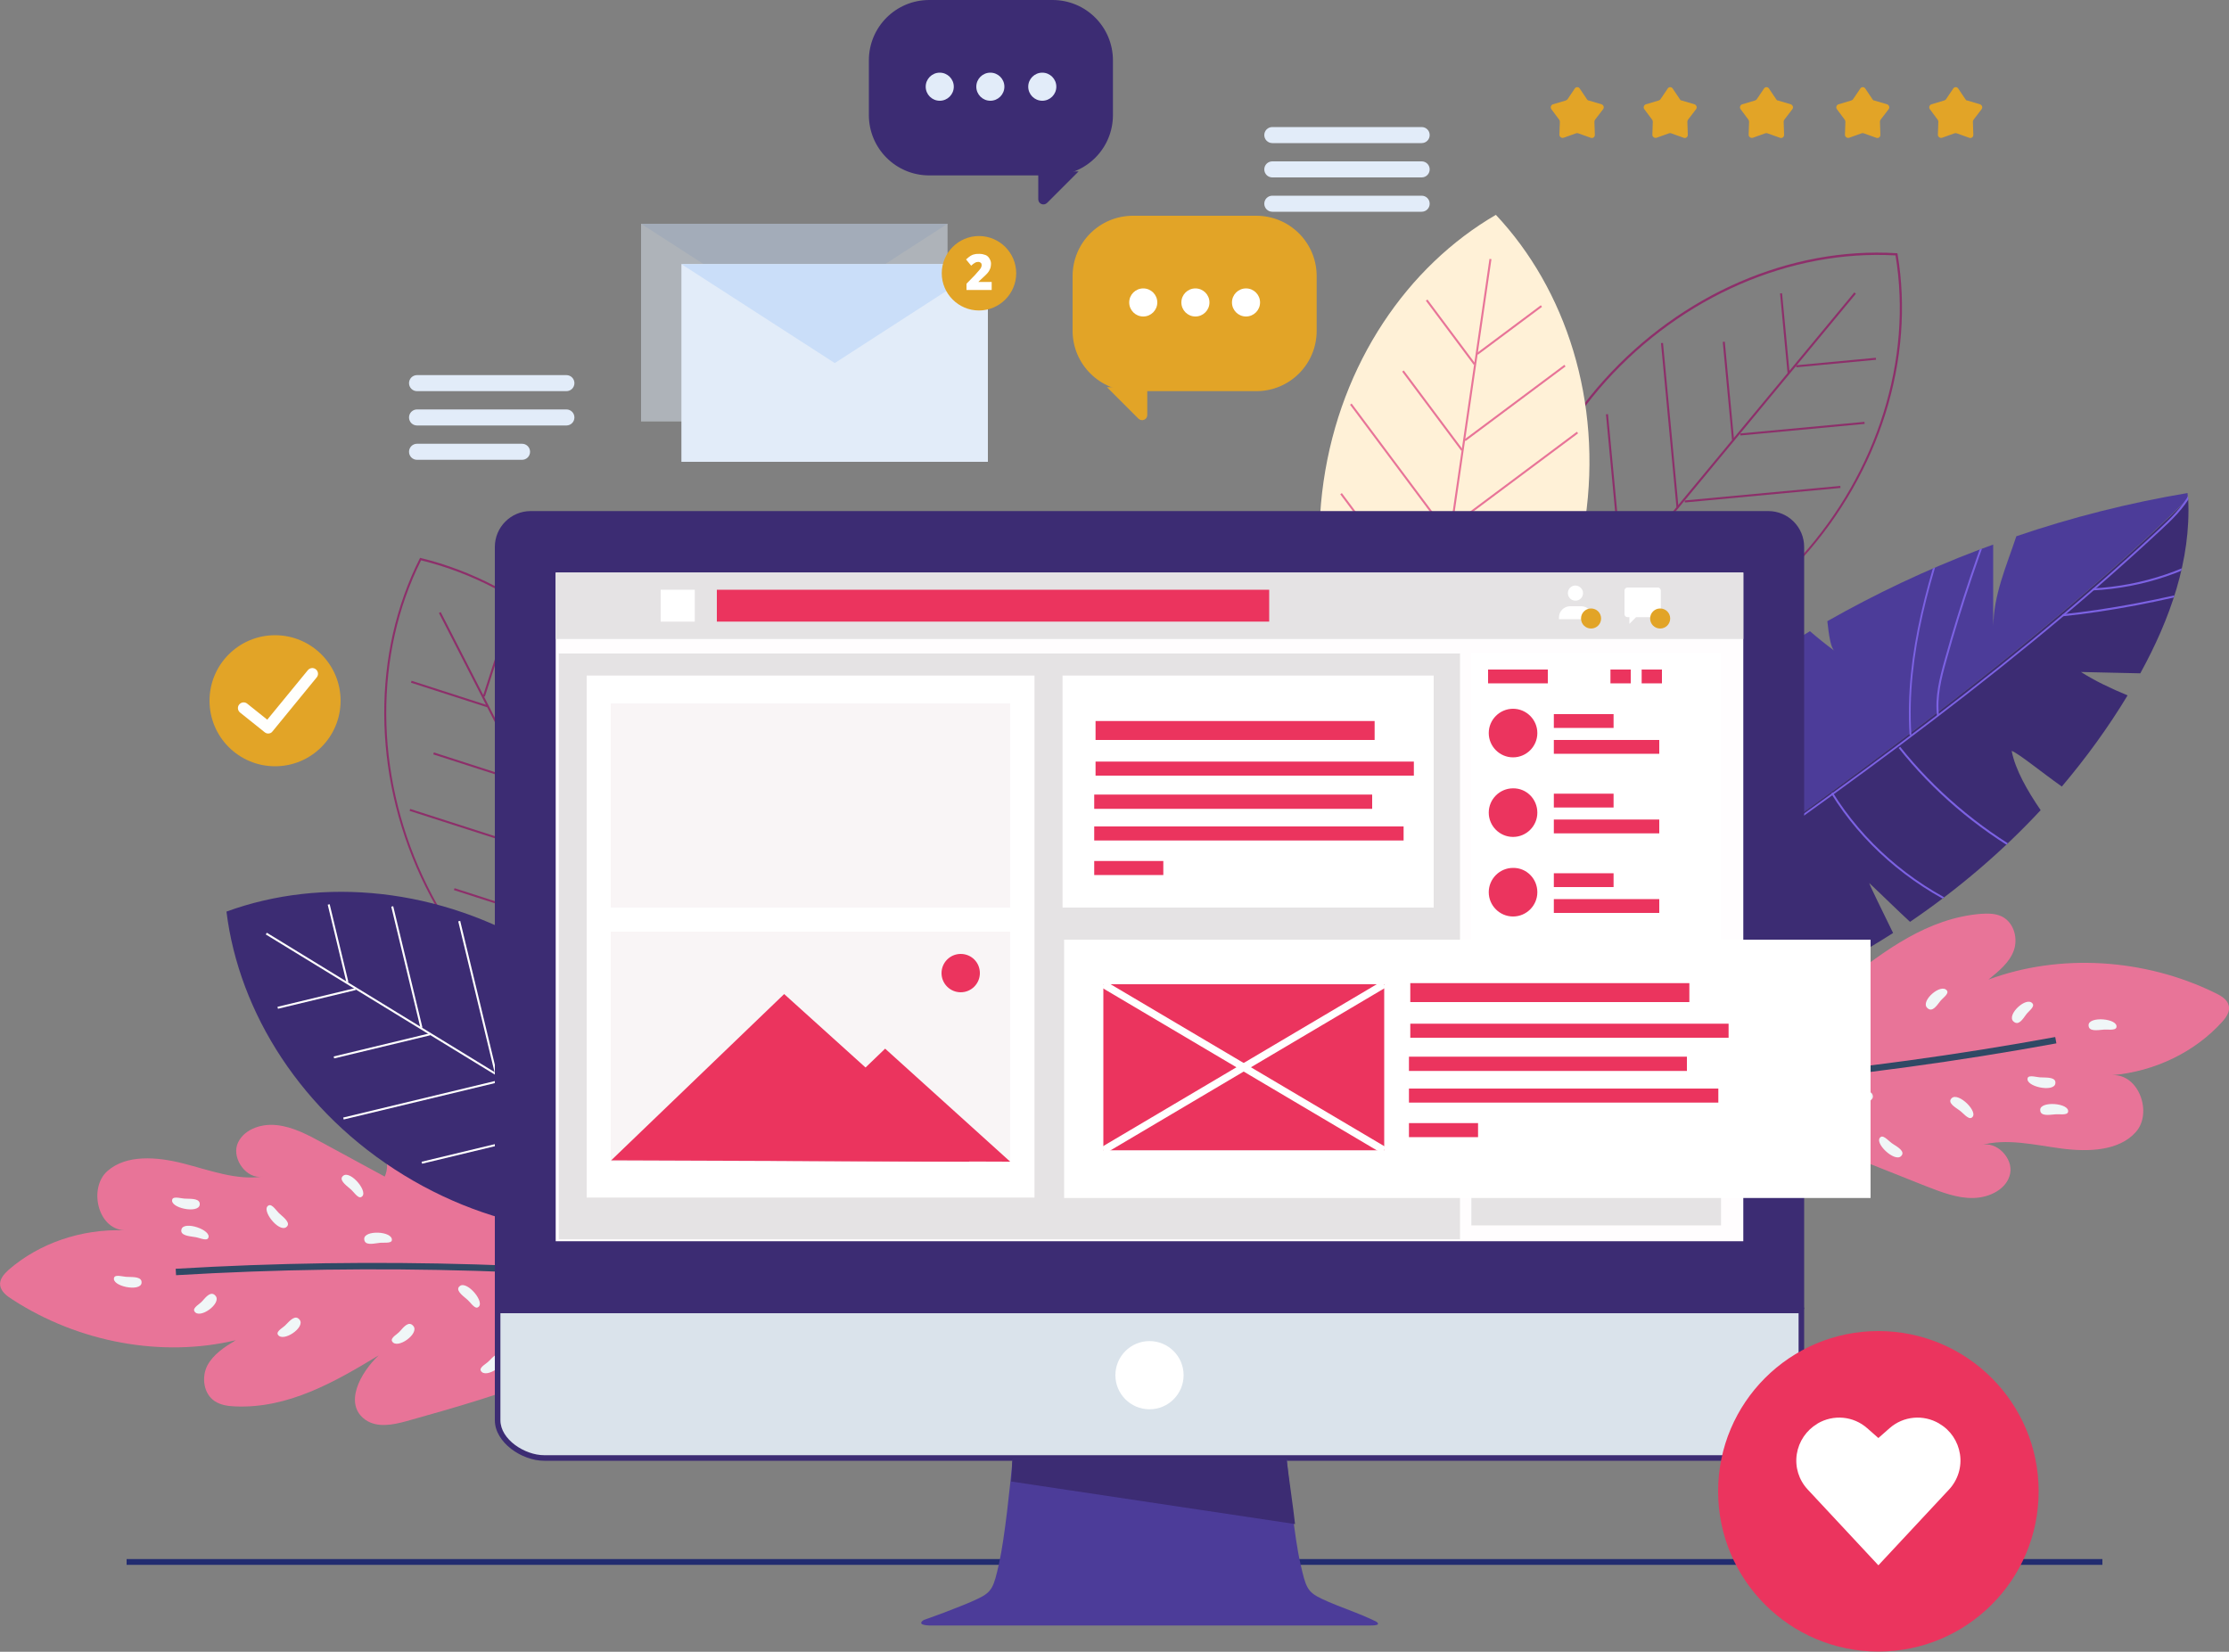 <svg xmlns="http://www.w3.org/2000/svg" xmlns:xlink="http://www.w3.org/1999/xlink" id="OBJECTS" x="0px" y="0px" viewBox="0 0 100 74.11" style="enable-background:new 0 0 100 74.11;" xml:space="preserve">
<rect x="0" y="0" width="100" height="74.11" fill="#808080" stroke="none"/>
<style type="text/css">
	.st0{fill:#EB345E;}
	.st1{fill:#E2A427;}
	.st2{fill:#FFFFFD;}
	.st3{fill:none;}
	.st4{fill:#222C70;}
	.st5{fill:#E87498;}
	.st6{fill:#F0F6F7;}
	.st7{fill:none;stroke:#304965;stroke-width:0.289;stroke-miterlimit:10;}
	.st8{clip-path:url(#SVGID_2_);}
	.st9{fill:#4C3C99;}
	.st10{fill:#3C2C73;}
	.st11{clip-path:url(#SVGID_4_);}
	.st12{fill:#7C62E3;}
	.st13{clip-path:url(#SVGID_6_);}
	.st14{clip-path:url(#SVGID_8_);}
	.st15{clip-path:url(#SVGID_10_);}
	.st16{clip-path:url(#SVGID_12_);}
	.st17{clip-path:url(#SVGID_14_);}
	.st18{clip-path:url(#SVGID_16_);}
	.st19{clip-path:url(#SVGID_18_);}
	.st20{clip-path:url(#SVGID_20_);}
	.st21{clip-path:url(#SVGID_22_);}
	.st22{clip-path:url(#SVGID_24_);}
	.st23{fill:#8D2F6A;}
	.st24{fill:#FFFFFF;}
	.st25{fill:#FFF1D7;}
	.st26{fill:#E2ECF9;}
	.st27{opacity:0.47;}
	.st28{fill:#CADEF9;}
	.st29{fill:#DAE3EB;}
	.st30{fill:#FFFDFE;}
	.st31{fill:#E5E3E4;}
	.st32{fill:none;stroke:#FFFFFF;stroke-width:0.331;stroke-miterlimit:10;}
	.st33{fill:#F9F5F6;}
</style>
<g>
	<path class="st0" d="M36.43,32.99c-1.54-0.04-2.82,1.19-2.86,2.76c-0.04,1.56,1.17,2.86,2.72,2.9c1.54,0.04,2.83-1.19,2.87-2.75   C39.19,34.33,37.97,33.04,36.43,32.99z M37.49,35.88l-1.89,1.04c-0.02,0.01-0.02,0.01-0.03,0.01c0,0,0-0.01,0-0.03l0.06-2.18   c0-0.02,0-0.03,0-0.03s0.01,0.01,0.03,0.01l1.83,1.14c0.02,0.01,0.02,0.02,0.02,0.02C37.52,35.86,37.51,35.86,37.49,35.88z"></path>
	<g>
		<g>
			<g>
				<circle class="st1" cx="12.34" cy="31.44" r="2.94"></circle>
				<path class="st2" d="M12.03,32.91c-0.06,0-0.11-0.02-0.16-0.06l-1.1-0.88c-0.11-0.09-0.13-0.25-0.04-0.36s0.25-0.13,0.36-0.04      l0.9,0.72l1.82-2.22c0.09-0.11,0.25-0.13,0.36-0.04c0.11,0.09,0.13,0.25,0.04,0.36l-1.98,2.42      C12.18,32.88,12.11,32.91,12.03,32.91z"></path>
			</g>
			<g>
				<g>
					<line class="st3" x1="5.68" y1="70.08" x2="94.32" y2="70.08"></line>
					<rect x="5.68" y="69.95" class="st4" width="88.64" height="0.26"></rect>
				</g>
				<g>
					<g>
						<g>
							<g>
								<path class="st5" d="M81.18,41.27c0.57-0.23,1.24-0.45,1.81-0.15c1.07,0.58,0.48,2.08-0.24,2.94          c1.8-1.41,3.74-2.87,6.13-3.06c0.31-0.02,0.64-0.02,0.93,0.12c0.56,0.28,0.73,1.01,0.53,1.54c-0.2,0.54-0.68,0.92-1.13,1.29          c3.18-1.18,6.99-0.96,10.17,0.6c0.25,0.12,0.53,0.28,0.6,0.54c0.09,0.28-0.1,0.55-0.29,0.76c-1.22,1.35-3.01,2.22-4.93,2.39          c1.2-0.07,1.82,1.7,1.06,2.55c-0.75,0.85-2.13,0.9-3.34,0.74s-2.46-0.47-3.6-0.15c0.69-0.21,1.45,0.6,1.3,1.28          c-0.14,0.68-0.9,1.07-1.64,1.09s-1.46-0.27-2.16-0.54c-0.98-0.39-1.96-0.78-2.94-1.17c-0.1,0.32-0.05,0.69,0.12,1          c-0.9,0.94-2.56,0.65-3.92,0.28c-3.48-0.94-7.51-1.91-10.25-4.33C71.5,45.28,77.24,42.9,81.18,41.27z"></path>
								<g>
									<path class="st6" d="M91.6,48.34c0.26,0.01,0.65-0.01,0.61,0.27c-0.05,0.42-1.38,0.14-1.24-0.25           C91.03,48.21,91.42,48.35,91.6,48.34"></path>
									<path class="st6" d="M80.71,51.64c0.26,0.01,0.65-0.01,0.61,0.27c-0.05,0.42-1.38,0.14-1.24-0.25           C80.15,51.51,80.53,51.65,80.71,51.64"></path>
									<path class="st6" d="M84.93,51.33c0.22,0.14,0.56,0.34,0.36,0.54c-0.29,0.3-1.27-0.63-0.91-0.86           C84.52,50.92,84.77,51.24,84.93,51.33"></path>
									<path class="st6" d="M79.14,47.05c0.22,0.14,0.56,0.34,0.36,0.54c-0.29,0.3-1.27-0.63-0.91-0.86           C78.73,46.64,78.98,46.96,79.14,47.05"></path>
									<path class="st6" d="M87.03,44.94c-0.15,0.19-0.35,0.5-0.57,0.28c-0.32-0.31,0.64-1.14,0.89-0.77           C87.45,44.6,87.12,44.8,87.03,44.94"></path>
									<path class="st6" d="M77.79,44.42c-0.15,0.19-0.35,0.5-0.57,0.28c-0.32-0.31,0.64-1.14,0.89-0.77           C78.21,44.08,77.88,44.28,77.79,44.42"></path>
									<path class="st6" d="M94.34,46.2c-0.25,0.02-0.64,0.09-0.64-0.2c-0.01-0.42,1.34-0.31,1.25,0.09           C94.91,46.26,94.51,46.17,94.34,46.2"></path>
									<path class="st6" d="M87.91,49.82c-0.21-0.15-0.56-0.35-0.35-0.55c0.3-0.29,1.26,0.66,0.89,0.88           C88.3,50.24,88.06,49.92,87.91,49.82"></path>
									<path class="st6" d="M92.17,50c-0.25,0.02-0.64,0.09-0.64-0.2c-0.01-0.42,1.34-0.31,1.25,0.09           C92.74,50.06,92.35,49.97,92.17,50"></path>
									<path class="st6" d="M81.93,45.26c-0.14,0.19-0.33,0.51-0.56,0.3c-0.33-0.3,0.6-1.16,0.86-0.8           C82.33,44.91,82.01,45.12,81.93,45.26"></path>
									<path class="st6" d="M90.89,45.53c-0.14,0.19-0.33,0.51-0.56,0.3c-0.33-0.3,0.6-1.16,0.86-0.8           C91.3,45.18,90.98,45.39,90.89,45.53"></path>
									<path class="st6" d="M74.86,47.95c-0.14,0.19-0.33,0.51-0.56,0.3c-0.33-0.3,0.6-1.16,0.86-0.8           C75.26,47.6,74.94,47.81,74.86,47.95"></path>
									<path class="st6" d="M77.46,50.61c0.23,0.13,0.59,0.3,0.41,0.52c-0.26,0.32-1.32-0.53-0.98-0.79           C77.02,50.24,77.29,50.53,77.46,50.61"></path>
									<path class="st6" d="M83.36,49.06c0.24-0.06,0.6-0.19,0.66,0.1c0.08,0.42-1.25,0.52-1.23,0.1           C82.8,49.09,83.2,49.12,83.36,49.06"></path>
								</g>
							</g>
							<path class="st7" d="M92.23,46.67c-8.8,1.61-17.82,2.43-26.89,2.45"></path>
						</g>
						<g>
							<g>
								<path class="st5" d="M18.21,63.77c-0.59,0.16-1.29,0.3-1.82-0.07c-0.99-0.71-0.22-2.12,0.6-2.89          c-1.95,1.18-4.06,2.4-6.45,2.29c-0.31-0.01-0.64-0.06-0.9-0.23c-0.52-0.34-0.6-1.09-0.34-1.6c0.27-0.51,0.78-0.84,1.28-1.14          c-3.3,0.79-7.05,0.11-10.03-1.83c-0.24-0.15-0.49-0.34-0.54-0.61c-0.05-0.29,0.17-0.53,0.38-0.72          c1.37-1.19,3.26-1.84,5.18-1.77c-1.2-0.07-1.6-1.91-0.75-2.66s2.22-0.64,3.4-0.34s2.39,0.77,3.56,0.59          c-0.71,0.13-1.36-0.77-1.14-1.43c0.23-0.65,1.02-0.96,1.76-0.88c0.73,0.07,1.42,0.44,2.08,0.8c0.93,0.5,1.85,1.01,2.78,1.51          c0.14-0.31,0.14-0.68,0.01-1.01c1-0.83,2.62-0.33,3.92,0.19c3.34,1.35,7.22,2.8,9.65,5.54          C28.3,60.96,22.31,62.62,18.21,63.77z"></path>
								<g>
									<path class="st6" d="M8.72,55.5c-0.25-0.04-0.65-0.07-0.58-0.34c0.1-0.41,1.39,0.03,1.2,0.39           C9.26,55.7,8.9,55.51,8.72,55.5"></path>
									<path class="st6" d="M19.92,53.53c-0.25-0.04-0.65-0.07-0.58-0.34c0.1-0.41,1.39,0.03,1.2,0.39           C20.46,53.73,20.1,53.54,19.92,53.53"></path>
									<path class="st6" d="M15.7,53.33c-0.2-0.17-0.52-0.41-0.3-0.58c0.33-0.26,1.19,0.78,0.8,0.96           C16.05,53.78,15.85,53.44,15.7,53.33"></path>
									<path class="st6" d="M20.93,58.28c-0.2-0.17-0.52-0.41-0.3-0.58c0.33-0.26,1.19,0.78,0.8,0.96           C21.28,58.73,21.08,58.39,20.93,58.28"></path>
									<path class="st6" d="M12.84,59.42c0.17-0.17,0.41-0.45,0.6-0.21c0.28,0.35-0.77,1.05-0.98,0.66           C12.39,59.71,12.74,59.55,12.84,59.42"></path>
									<path class="st6" d="M21.95,61.05c0.17-0.17,0.41-0.45,0.6-0.21c0.28,0.35-0.77,1.05-0.98,0.66           C21.49,61.34,21.84,61.18,21.95,61.05"></path>
									<path class="st6" d="M5.74,57.29c0.25,0.01,0.64-0.01,0.61,0.27c-0.04,0.42-1.37,0.15-1.23-0.24           C5.18,57.16,5.56,57.3,5.74,57.29"></path>
									<path class="st6" d="M12.56,54.47c0.19,0.17,0.51,0.42,0.28,0.59c-0.34,0.25-1.17-0.81-0.78-0.98           C12.22,54.01,12.42,54.36,12.56,54.47"></path>
									<path class="st6" d="M8.35,53.78c0.25,0.01,0.64-0.01,0.61,0.27c-0.04,0.42-1.37,0.15-1.23-0.24           C7.79,53.65,8.17,53.79,8.35,53.78"></path>
									<path class="st6" d="M17.95,59.72c0.16-0.18,0.39-0.47,0.59-0.23c0.3,0.34-0.73,1.08-0.95,0.69           C17.5,60.02,17.85,59.85,17.95,59.72"></path>
									<path class="st6" d="M9.08,58.37c0.16-0.18,0.39-0.47,0.59-0.23c0.29,0.34-0.73,1.08-0.95,0.69           C8.63,58.67,8.98,58.5,9.08,58.37"></path>
									<path class="st6" d="M25.29,57.9c0.16-0.18,0.39-0.47,0.59-0.23c0.29,0.34-0.73,1.08-0.95,0.69           C24.84,58.2,25.19,58.03,25.29,57.9"></path>
									<path class="st6" d="M23.03,54.95c-0.21-0.15-0.55-0.36-0.35-0.56c0.3-0.29,1.25,0.68,0.88,0.9           C23.42,55.37,23.18,55.04,23.03,54.95"></path>
									<path class="st6" d="M16.98,55.77c-0.25,0.03-0.62,0.12-0.64-0.17c-0.03-0.43,1.3-0.37,1.24,0.05           C17.55,55.81,17.15,55.73,16.98,55.77"></path>
								</g>
							</g>
							<path class="st7" d="M7.89,57.07c8.93-0.53,17.98-0.26,26.99,0.81"></path>
						</g>
						<g>
							<g>
								<g>
									<g>
										<defs>
											<path id="SVGID_1_" d="M66.06,47.67c6.81-0.17,13.38-2.29,18.87-5.81c-0.5-1.03-0.99-2.01-1.07-2.24             c0.62,0.58,1.21,1.17,1.83,1.74c2.15-1.46,4.12-3.14,5.86-5.01c-0.6-0.88-1.14-1.82-1.3-2.66             c0.28,0.09,1.32,0.94,2.25,1.6c1.09-1.29,2.08-2.65,2.95-4.09c-0.74-0.31-1.47-0.65-2.09-1.05c0.2,0,1.53,0.04,2.66,0.06             c1.33-2.42,2.28-5.07,2.15-7.82c0-0.09-0.01-0.18-0.02-0.27c-2.63,0.44-5.2,1.09-7.69,1.94             c-0.44,1.32-1.03,2.65-1.03,4.03c0-1.22,0-2.44,0-3.66c-0.23,0.08-0.45,0.17-0.68,0.25c-2.35,0.89-4.62,1.97-6.77,3.19             c0.07,0.66,0.16,1.21,0.32,1.33c-0.38-0.28-0.74-0.57-1.1-0.88c-2.39,1.42-4.64,3.05-6.71,4.85             c-4.34,3.78-8.71,7.73-9.21,13.67c-0.02,0.24-0.01,0.51,0.15,0.69c0.02,0.02,0.05,0.05,0.08,0.07             C65.67,47.67,65.87,47.67,66.06,47.67z"></path>
										</defs>
										<clipPath id="SVGID_2_">
											<use xlink:href="#SVGID_1_" style="overflow:visible;"></use>
										</clipPath>
										<g class="st8">
											<g>
												<path class="st9" d="M98.14,22.11c-2.63,0.44-5.2,1.09-7.69,1.94c-0.44,1.32-1.03,2.65-1.03,4.03c0-1.22,0-2.44,0-3.66              c-0.23,0.08-0.45,0.17-0.68,0.25c-2.35,0.89-4.62,1.97-6.77,3.19c0.07,0.66,0.16,1.21,0.32,1.33              c-0.38-0.28-0.74-0.57-1.1-0.88c-2.39,1.42-4.64,3.05-6.71,4.85c-4.34,3.78-8.71,7.73-9.21,13.67              c-0.02,0.24-0.01,0.51,0.15,0.69c10.89-7.95,23.41-16.05,32.72-25.12C98.15,22.29,98.15,22.2,98.14,22.11z"></path>
											</g>
											<g>
												<path class="st10" d="M65.44,47.5c0.02,0.02,0.05,0.05,0.08,0.07c0.15,0.1,0.36,0.1,0.54,0.1              c6.81-0.17,13.38-2.29,18.87-5.81c-0.5-1.03-0.99-2.01-1.07-2.24c0.62,0.58,1.21,1.17,1.83,1.74              c2.15-1.46,4.12-3.14,5.86-5.01c-0.6-0.88-1.14-1.82-1.3-2.66c0.28,0.09,1.32,0.94,2.25,1.6              c1.09-1.29,2.08-2.65,2.95-4.09c-0.74-0.31-1.47-0.65-2.09-1.05c0.2,0,1.53,0.04,2.66,0.06              c1.33-2.42,2.28-5.07,2.15-7.82C88.85,31.45,76.33,39.55,65.44,47.5z"></path>
											</g>
										</g>
									</g>
								</g>
							</g>
							<g>
								<g>
									<g>
										<defs>
											<path id="SVGID_3_" d="M66.06,47.67c6.81-0.17,13.38-2.29,18.87-5.81c-0.5-1.03-0.99-2.01-1.07-2.24             c0.62,0.58,1.21,1.17,1.83,1.74c2.15-1.46,4.12-3.14,5.86-5.01c-0.6-0.88-1.14-1.82-1.3-2.66             c0.28,0.09,1.32,0.94,2.25,1.6c1.09-1.29,2.08-2.65,2.95-4.09c-0.74-0.31-1.47-0.65-2.09-1.05c0.2,0,1.53,0.04,2.66,0.06             c1.33-2.42,2.28-5.07,2.15-7.82c0-0.09-0.01-0.18-0.02-0.27c-2.63,0.44-5.2,1.09-7.69,1.94             c-0.44,1.32-1.03,2.65-1.03,4.03c0-1.22,0-2.44,0-3.66c-0.23,0.08-0.45,0.17-0.68,0.25c-2.35,0.89-4.62,1.97-6.77,3.19             c0.07,0.66,0.16,1.21,0.32,1.33c-0.38-0.28-0.74-0.57-1.1-0.88c-2.39,1.42-4.64,3.05-6.71,4.85             c-4.34,3.78-8.71,7.73-9.21,13.67c-0.02,0.24-0.01,0.51,0.15,0.69c0.02,0.02,0.05,0.05,0.08,0.07             C65.67,47.67,65.87,47.67,66.06,47.67z"></path>
										</defs>
										<clipPath id="SVGID_4_">
											<use xlink:href="#SVGID_3_" style="overflow:visible;"></use>
										</clipPath>
										<g class="st11">
											<path class="st12" d="M63.83,48.58l-0.05-0.07l9.2-6.41c8.12-5.66,16.53-11.51,23.82-18.3c0.59-0.55,1.1-1.05,1.44-1.67             l0.08,0.04c-0.34,0.63-0.86,1.14-1.46,1.69c-7.3,6.79-15.71,12.64-23.83,18.3L63.83,48.58z"></path>
										</g>
									</g>
								</g>
							</g>
							<g>
								<g>
									<g>
										<defs>
											<path id="SVGID_5_" d="M66.06,47.67c6.81-0.17,13.38-2.29,18.87-5.81c-0.5-1.03-0.99-2.01-1.07-2.24             c0.62,0.58,1.21,1.17,1.83,1.74c2.15-1.46,4.12-3.14,5.86-5.01c-0.6-0.88-1.14-1.82-1.3-2.66             c0.28,0.09,1.32,0.94,2.25,1.6c1.09-1.29,2.08-2.65,2.95-4.09c-0.74-0.31-1.47-0.65-2.09-1.05c0.2,0,1.53,0.04,2.66,0.06             c1.33-2.42,2.28-5.07,2.15-7.82c0-0.09-0.01-0.18-0.02-0.27c-2.63,0.44-5.2,1.09-7.69,1.94             c-0.44,1.32-1.03,2.65-1.03,4.03c0-1.22,0-2.44,0-3.66c-0.23,0.08-0.45,0.17-0.68,0.25c-2.35,0.89-4.62,1.97-6.77,3.19             c0.07,0.66,0.16,1.21,0.32,1.33c-0.38-0.28-0.74-0.57-1.1-0.88c-2.39,1.42-4.64,3.05-6.71,4.85             c-4.34,3.78-8.71,7.73-9.21,13.67c-0.02,0.24-0.01,0.51,0.15,0.69c0.02,0.02,0.05,0.05,0.08,0.07             C65.67,47.67,65.87,47.67,66.06,47.67z"></path>
										</defs>
										<clipPath id="SVGID_6_">
											<use xlink:href="#SVGID_5_" style="overflow:visible;"></use>
										</clipPath>
										<g class="st13">
											<path class="st12" d="M90.85,38.4c-2.19-1.24-4.15-2.92-5.67-4.84l0.07-0.05c1.52,1.91,3.47,3.58,5.65,4.82L90.85,38.4z"></path>
										</g>
									</g>
								</g>
							</g>
							<g>
								<g>
									<g>
										<defs>
											<path id="SVGID_7_" d="M66.06,47.67c6.81-0.17,13.38-2.29,18.87-5.81c-0.5-1.03-0.99-2.01-1.07-2.24             c0.62,0.58,1.21,1.17,1.83,1.74c2.15-1.46,4.12-3.14,5.86-5.01c-0.6-0.88-1.14-1.82-1.3-2.66             c0.28,0.09,1.32,0.94,2.25,1.6c1.09-1.29,2.08-2.65,2.95-4.09c-0.74-0.31-1.47-0.65-2.09-1.05c0.2,0,1.53,0.04,2.66,0.06             c1.33-2.42,2.28-5.07,2.15-7.82c0-0.09-0.01-0.18-0.02-0.27c-2.63,0.44-5.2,1.09-7.69,1.94             c-0.44,1.32-1.03,2.65-1.03,4.03c0-1.22,0-2.44,0-3.66c-0.23,0.08-0.45,0.17-0.68,0.25c-2.35,0.89-4.62,1.97-6.77,3.19             c0.07,0.66,0.16,1.21,0.32,1.33c-0.38-0.28-0.74-0.57-1.1-0.88c-2.39,1.42-4.64,3.05-6.71,4.85             c-4.34,3.78-8.71,7.73-9.21,13.67c-0.02,0.24-0.01,0.51,0.15,0.69c0.02,0.02,0.05,0.05,0.08,0.07             C65.67,47.67,65.87,47.67,66.06,47.67z"></path>
										</defs>
										<clipPath id="SVGID_8_">
											<use xlink:href="#SVGID_7_" style="overflow:visible;"></use>
										</clipPath>
										<g class="st14">
											<path class="st12" d="M88.05,40.77c-2.45-1.13-4.54-2.96-5.9-5.17l0.07-0.05c1.35,2.19,3.43,4.02,5.86,5.14L88.05,40.77z             "></path>
										</g>
									</g>
								</g>
							</g>
							<g>
								<g>
									<g>
										<defs>
											<path id="SVGID_9_" d="M66.06,47.67c6.81-0.17,13.38-2.29,18.87-5.81c-0.5-1.03-0.99-2.01-1.07-2.24             c0.62,0.58,1.21,1.17,1.83,1.74c2.15-1.46,4.12-3.14,5.86-5.01c-0.6-0.88-1.14-1.82-1.3-2.66             c0.28,0.09,1.32,0.94,2.25,1.6c1.09-1.29,2.08-2.65,2.95-4.09c-0.74-0.31-1.47-0.65-2.09-1.05c0.2,0,1.53,0.04,2.66,0.06             c1.33-2.42,2.28-5.07,2.15-7.82c0-0.09-0.01-0.18-0.02-0.27c-2.63,0.44-5.2,1.09-7.69,1.94             c-0.44,1.32-1.03,2.65-1.03,4.03c0-1.22,0-2.44,0-3.66c-0.23,0.08-0.45,0.17-0.68,0.25c-2.35,0.89-4.62,1.97-6.77,3.19             c0.07,0.66,0.16,1.21,0.32,1.33c-0.38-0.28-0.74-0.57-1.1-0.88c-2.39,1.42-4.64,3.05-6.71,4.85             c-4.34,3.78-8.71,7.73-9.21,13.67c-0.02,0.24-0.01,0.51,0.15,0.69c0.02,0.02,0.05,0.05,0.08,0.07             C65.67,47.67,65.87,47.67,66.06,47.67z"></path>
										</defs>
										<clipPath id="SVGID_10_">
											<use xlink:href="#SVGID_9_" style="overflow:visible;"></use>
										</clipPath>
										<g class="st15">
											<path class="st12" d="M86.9,32.11c-0.1-0.84,0.11-1.68,0.35-2.53c0.69-2.49,1.53-4.96,2.48-7.36l0.08,0.03             c-0.95,2.4-1.79,4.87-2.48,7.36c-0.24,0.84-0.44,1.67-0.34,2.5H86.9z"></path>
										</g>
									</g>
								</g>
							</g>
							<g>
								<g>
									<g>
										<defs>
											<path id="SVGID_11_" d="M66.06,47.67c6.81-0.17,13.38-2.29,18.87-5.81c-0.5-1.03-0.99-2.01-1.07-2.24             c0.62,0.58,1.21,1.17,1.83,1.74c2.15-1.46,4.12-3.14,5.86-5.01c-0.6-0.88-1.14-1.82-1.3-2.66             c0.28,0.09,1.32,0.94,2.25,1.6c1.09-1.29,2.08-2.65,2.95-4.09c-0.74-0.31-1.47-0.65-2.09-1.05c0.2,0,1.53,0.04,2.66,0.06             c1.33-2.42,2.28-5.07,2.15-7.82c0-0.09-0.01-0.18-0.02-0.27c-2.63,0.44-5.2,1.09-7.69,1.94             c-0.44,1.32-1.03,2.65-1.03,4.03c0-1.22,0-2.44,0-3.66c-0.23,0.08-0.45,0.17-0.68,0.25c-2.35,0.89-4.62,1.97-6.77,3.19             c0.07,0.66,0.16,1.21,0.32,1.33c-0.38-0.28-0.74-0.57-1.1-0.88c-2.39,1.42-4.64,3.05-6.71,4.85             c-4.34,3.78-8.71,7.73-9.21,13.67c-0.02,0.24-0.01,0.51,0.15,0.69c0.02,0.02,0.05,0.05,0.08,0.07             C65.67,47.67,65.87,47.67,66.06,47.67z"></path>
										</defs>
										<clipPath id="SVGID_12_">
											<use xlink:href="#SVGID_11_" style="overflow:visible;"></use>
										</clipPath>
										<g class="st16">
											<path class="st12" d="M85.67,32.98c-0.23-3.67,0.86-7.16,2.2-11.02l0.08,0.03c-1.34,3.85-2.43,7.33-2.2,10.99H85.67z"></path>
										</g>
									</g>
								</g>
							</g>
							<g>
								<g>
									<g>
										<defs>
											<path id="SVGID_13_" d="M66.06,47.67c6.81-0.17,13.38-2.29,18.87-5.81c-0.5-1.03-0.99-2.01-1.07-2.24             c0.62,0.58,1.21,1.17,1.83,1.74c2.15-1.46,4.12-3.14,5.86-5.01c-0.6-0.88-1.14-1.82-1.3-2.66             c0.28,0.09,1.32,0.94,2.25,1.6c1.09-1.29,2.08-2.65,2.95-4.09c-0.74-0.31-1.47-0.65-2.09-1.05c0.2,0,1.53,0.04,2.66,0.06             c1.33-2.42,2.28-5.07,2.15-7.82c0-0.09-0.01-0.18-0.02-0.27c-2.63,0.44-5.2,1.09-7.69,1.94             c-0.44,1.32-1.03,2.65-1.03,4.03c0-1.22,0-2.44,0-3.66c-0.23,0.08-0.45,0.17-0.68,0.25c-2.35,0.89-4.62,1.97-6.77,3.19             c0.07,0.66,0.16,1.21,0.32,1.33c-0.38-0.28-0.74-0.57-1.1-0.88c-2.39,1.42-4.64,3.05-6.71,4.85             c-4.34,3.78-8.71,7.73-9.21,13.67c-0.02,0.24-0.01,0.51,0.15,0.69c0.02,0.02,0.05,0.05,0.08,0.07             C65.67,47.67,65.87,47.67,66.06,47.67z"></path>
										</defs>
										<clipPath id="SVGID_14_">
											<use xlink:href="#SVGID_13_" style="overflow:visible;"></use>
										</clipPath>
										<g class="st17">
											<path class="st12" d="M93.88,26.49V26.4c2.24-0.11,4.44-0.86,6.18-2.1l0.05,0.07C98.35,25.63,96.14,26.38,93.88,26.49z"></path>
										</g>
									</g>
								</g>
							</g>
							<g>
								<g>
									<g>
										<defs>
											<path id="SVGID_15_" d="M66.06,47.67c6.81-0.17,13.38-2.29,18.87-5.81c-0.5-1.03-0.99-2.01-1.07-2.24             c0.62,0.58,1.21,1.17,1.83,1.74c2.15-1.46,4.12-3.14,5.86-5.01c-0.6-0.88-1.14-1.82-1.3-2.66             c0.28,0.09,1.32,0.94,2.25,1.6c1.09-1.29,2.08-2.65,2.95-4.09c-0.74-0.31-1.47-0.65-2.09-1.05c0.2,0,1.53,0.04,2.66,0.06             c1.33-2.42,2.28-5.07,2.15-7.82c0-0.09-0.01-0.18-0.02-0.27c-2.63,0.44-5.2,1.09-7.69,1.94             c-0.44,1.32-1.03,2.65-1.03,4.03c0-1.22,0-2.44,0-3.66c-0.23,0.08-0.45,0.17-0.68,0.25c-2.35,0.89-4.62,1.97-6.77,3.19             c0.07,0.66,0.16,1.21,0.32,1.33c-0.38-0.28-0.74-0.57-1.1-0.88c-2.39,1.42-4.64,3.05-6.71,4.85             c-4.34,3.78-8.71,7.73-9.21,13.67c-0.02,0.24-0.01,0.51,0.15,0.69c0.02,0.02,0.05,0.05,0.08,0.07             C65.67,47.67,65.87,47.67,66.06,47.67z"></path>
										</defs>
										<clipPath id="SVGID_16_">
											<use xlink:href="#SVGID_15_" style="overflow:visible;"></use>
										</clipPath>
										<g class="st18">
											<path class="st12" d="M92.54,27.65l-0.01-0.09c2.04-0.21,4.5-0.67,6.77-1.28l0.02,0.08             C97.05,26.98,94.58,27.44,92.54,27.65z"></path>
										</g>
									</g>
								</g>
							</g>
							<g>
								<g>
									<g>
										<defs>
											<path id="SVGID_17_" d="M66.06,47.67c6.81-0.17,13.38-2.29,18.87-5.81c-0.5-1.03-0.99-2.01-1.07-2.24             c0.62,0.58,1.21,1.17,1.83,1.74c2.15-1.46,4.12-3.14,5.86-5.01c-0.6-0.88-1.14-1.82-1.3-2.66             c0.28,0.09,1.32,0.94,2.25,1.6c1.09-1.29,2.08-2.65,2.95-4.09c-0.74-0.31-1.47-0.65-2.09-1.05c0.2,0,1.53,0.04,2.66,0.06             c1.33-2.42,2.28-5.07,2.15-7.82c0-0.09-0.01-0.18-0.02-0.27c-2.63,0.44-5.2,1.09-7.69,1.94             c-0.44,1.32-1.03,2.65-1.03,4.03c0-1.22,0-2.44,0-3.66c-0.23,0.08-0.45,0.17-0.68,0.25c-2.35,0.89-4.62,1.97-6.77,3.19             c0.07,0.66,0.16,1.21,0.32,1.33c-0.38-0.28-0.74-0.57-1.1-0.88c-2.39,1.42-4.64,3.05-6.71,4.85             c-4.34,3.78-8.71,7.73-9.21,13.67c-0.02,0.24-0.01,0.51,0.15,0.69c0.02,0.02,0.05,0.05,0.08,0.07             C65.67,47.67,65.87,47.67,66.06,47.67z"></path>
										</defs>
										<clipPath id="SVGID_18_">
											<use xlink:href="#SVGID_17_" style="overflow:visible;"></use>
										</clipPath>
										<g class="st19">
											<path class="st12" d="M79.22,37.83c-1.09-1.05-1.84-2.53-2.17-4.28c-0.3-1.57-0.24-3.16-0.19-4.7h0.09             c-0.05,1.53-0.11,3.11,0.19,4.68c0.23,1.21,0.79,2.93,2.15,4.23L79.22,37.83z"></path>
										</g>
									</g>
								</g>
							</g>
							<g>
								<g>
									<g>
										<defs>
											<path id="SVGID_19_" d="M66.06,47.67c6.81-0.17,13.38-2.29,18.87-5.81c-0.5-1.03-0.99-2.01-1.07-2.24             c0.62,0.58,1.21,1.17,1.83,1.74c2.15-1.46,4.12-3.14,5.86-5.01c-0.6-0.88-1.14-1.82-1.3-2.66             c0.28,0.09,1.32,0.94,2.25,1.6c1.09-1.29,2.08-2.65,2.95-4.09c-0.74-0.31-1.47-0.65-2.09-1.05c0.2,0,1.53,0.04,2.66,0.06             c1.33-2.42,2.28-5.07,2.15-7.82c0-0.09-0.01-0.18-0.02-0.27c-2.63,0.44-5.2,1.09-7.69,1.94             c-0.44,1.32-1.03,2.65-1.03,4.03c0-1.22,0-2.44,0-3.66c-0.23,0.08-0.45,0.17-0.68,0.25c-2.35,0.89-4.62,1.97-6.77,3.19             c0.07,0.66,0.16,1.21,0.32,1.33c-0.38-0.28-0.74-0.57-1.1-0.88c-2.39,1.42-4.64,3.05-6.71,4.85             c-4.34,3.78-8.71,7.73-9.21,13.67c-0.02,0.24-0.01,0.51,0.15,0.69c0.02,0.02,0.05,0.05,0.08,0.07             C65.67,47.67,65.87,47.67,66.06,47.67z"></path>
										</defs>
										<clipPath id="SVGID_20_">
											<use xlink:href="#SVGID_19_" style="overflow:visible;"></use>
										</clipPath>
										<g class="st20">
											<path class="st12" d="M78.14,38.56c-2.01-2.6-2.91-5.86-2.46-8.94l0.09,0.01c-0.44,3.06,0.45,6.29,2.44,8.88L78.14,38.56             z"></path>
										</g>
									</g>
								</g>
							</g>
							<g>
								<g>
									<g>
										<defs>
											<path id="SVGID_21_" d="M66.06,47.67c6.81-0.17,13.38-2.29,18.87-5.81c-0.5-1.03-0.99-2.01-1.07-2.24             c0.62,0.58,1.21,1.17,1.83,1.74c2.15-1.46,4.12-3.14,5.86-5.01c-0.6-0.88-1.14-1.82-1.3-2.66             c0.28,0.09,1.32,0.94,2.25,1.6c1.09-1.29,2.08-2.65,2.95-4.09c-0.74-0.31-1.47-0.65-2.09-1.05c0.2,0,1.53,0.04,2.66,0.06             c1.33-2.42,2.28-5.07,2.15-7.82c0-0.09-0.01-0.18-0.02-0.27c-2.63,0.44-5.2,1.09-7.69,1.94             c-0.44,1.32-1.03,2.65-1.03,4.03c0-1.22,0-2.44,0-3.66c-0.23,0.08-0.45,0.17-0.68,0.25c-2.35,0.89-4.62,1.97-6.77,3.19             c0.07,0.66,0.16,1.21,0.32,1.33c-0.38-0.28-0.74-0.57-1.1-0.88c-2.39,1.42-4.64,3.05-6.71,4.85             c-4.34,3.78-8.71,7.73-9.21,13.67c-0.02,0.24-0.01,0.51,0.15,0.69c0.02,0.02,0.05,0.05,0.08,0.07             C65.67,47.67,65.87,47.67,66.06,47.67z"></path>
										</defs>
										<clipPath id="SVGID_22_">
											<use xlink:href="#SVGID_21_" style="overflow:visible;"></use>
										</clipPath>
										<g class="st21">
											<path class="st12" d="M82.86,46.38c-1.68-0.92-2.94-1.78-3.98-2.72c-1.3-1.17-2.23-2.45-2.76-3.79l0.08-0.03             c0.53,1.33,1.45,2.59,2.74,3.76c1.04,0.94,2.3,1.8,3.97,2.71L82.86,46.38z"></path>
										</g>
									</g>
								</g>
							</g>
							<g>
								<g>
									<g>
										<defs>
											<path id="SVGID_23_" d="M66.06,47.67c6.81-0.17,13.38-2.29,18.87-5.81c-0.5-1.03-0.99-2.01-1.07-2.24             c0.62,0.58,1.21,1.17,1.83,1.74c2.15-1.46,4.12-3.14,5.86-5.01c-0.6-0.88-1.14-1.82-1.3-2.66             c0.28,0.09,1.32,0.94,2.25,1.6c1.09-1.29,2.08-2.65,2.95-4.09c-0.74-0.31-1.47-0.65-2.09-1.05c0.2,0,1.53,0.04,2.66,0.06             c1.33-2.42,2.28-5.07,2.15-7.82c0-0.09-0.01-0.18-0.02-0.27c-2.63,0.44-5.2,1.09-7.69,1.94             c-0.44,1.32-1.03,2.65-1.03,4.03c0-1.22,0-2.44,0-3.66c-0.23,0.08-0.45,0.17-0.68,0.25c-2.35,0.89-4.62,1.97-6.77,3.19             c0.07,0.66,0.16,1.21,0.32,1.33c-0.38-0.28-0.74-0.57-1.1-0.88c-2.39,1.42-4.64,3.05-6.71,4.85             c-4.34,3.78-8.71,7.73-9.21,13.67c-0.02,0.24-0.01,0.51,0.15,0.69c0.02,0.02,0.05,0.05,0.08,0.07             C65.67,47.67,65.87,47.67,66.06,47.67z"></path>
										</defs>
										<clipPath id="SVGID_24_">
											<use xlink:href="#SVGID_23_" style="overflow:visible;"></use>
										</clipPath>
										<g class="st22">
											<path class="st12" d="M73.77,41.58c-1.19-1.14-2.05-2.72-2.41-4.45c-0.31-1.49-0.28-3.14,0.09-4.92l0.08,0.02             c-0.36,1.76-0.39,3.4-0.09,4.88c0.36,1.71,1.2,3.28,2.38,4.41L73.77,41.58z"></path>
										</g>
									</g>
								</g>
							</g>
						</g>
					</g>
					<g>
						<g>
							<g>
								<g>
									<path class="st23" d="M29.77,48.64l-0.04-0.01c-4.62-1.13-8.68-4.6-10.85-9.29s-2.19-10.03-0.05-14.28l0.02-0.03l0.04,0.01           c4.62,1.13,8.68,4.6,10.85,9.29l0,0c2.17,4.69,2.19,10.03,0.05,14.28L29.77,48.64z M18.89,25.14           c-2.11,4.22-2.08,9.52,0.07,14.17s6.17,8.1,10.75,9.23c2.11-4.22,2.08-9.52-0.07-14.17l0,0           C27.5,29.71,23.48,26.26,18.89,25.14z"></path>
								</g>
							</g>
							<g>
								<g>
									
										<rect x="24.91" y="26.21" transform="matrix(0.89 -0.456 0.456 0.89 -14.43 15.535)" class="st23" width="0.09" height="22.88"></rect>
								</g>
								<g>
									
										<rect x="20.1" y="29.33" transform="matrix(0.307 -0.952 0.952 0.307 -15.655 40.761)" class="st23" width="0.09" height="3.59"></rect>
								</g>
								<g>
									
										<rect x="21.5" y="32.26" transform="matrix(0.307 -0.952 0.952 0.307 -17.875 44.41)" class="st23" width="0.09" height="4.43"></rect>
								</g>
								<g>
									
										<rect x="21.88" y="33.79" transform="matrix(0.306 -0.952 0.952 0.306 -20.488 46.871)" class="st23" width="0.09" height="7.41"></rect>
								</g>
								<g>
									
										<rect x="23.74" y="37.39" transform="matrix(0.307 -0.952 0.952 0.307 -22.52 51.057)" class="st23" width="0.09" height="7.2"></rect>
								</g>
								<g>
									
										<rect x="27.03" y="42.94" transform="matrix(0.307 -0.952 0.952 0.307 -24.01 56.932)" class="st23" width="0.09" height="4.01"></rect>
								</g>
								<g>
									
										<rect x="20.46" y="29.49" transform="matrix(0.307 -0.952 0.952 0.307 -12.689 41.655)" class="st23" width="3.59" height="0.09"></rect>
								</g>
								<g>
									
										<rect x="21.54" y="32" transform="matrix(0.307 -0.952 0.952 0.307 -13.624 45.374)" class="st23" width="5.6" height="0.09"></rect>
								</g>
								<g>
									
										<rect x="22.84" y="34.78" transform="matrix(0.307 -0.952 0.952 0.307 -14.893 49.205)" class="st23" width="7.01" height="0.09"></rect>
								</g>
								<g>
									
										<rect x="24.55" y="38.17" transform="matrix(0.307 -0.952 0.952 0.307 -16.855 53.271)" class="st23" width="7.21" height="0.09"></rect>
								</g>
								<g>
									
										<rect x="26.67" y="42.13" transform="matrix(0.307 -0.952 0.952 0.307 -19.509 57.561)" class="st23" width="6.19" height="0.09"></rect>
								</g>
							</g>
						</g>
						<g>
							<g>
								<path class="st10" d="M24.3,42.61c4.57,2.8,7.39,7.27,7.95,11.82c-4.3,1.57-9.57,1.09-14.14-1.71s-7.39-7.28-7.95-11.82          C14.46,39.33,19.73,39.81,24.3,42.61z"></path>
							</g>
							<g>
								<g>
									
										<rect x="21.66" y="36.44" transform="matrix(0.522 -0.853 0.853 0.522 -30.466 41.38)" class="st24" width="0.09" height="22.88"></rect>
								</g>
								<g>
									
										<rect x="12.4" y="44.77" transform="matrix(0.972 -0.234 0.234 0.972 -10.08 4.558)" class="st24" width="3.59" height="0.09"></rect>
								</g>
								<g>
									
										<rect x="14.91" y="46.9" transform="matrix(0.972 -0.234 0.234 0.972 -10.497 5.302)" class="st24" width="4.43" height="0.09"></rect>
								</g>
								<g>
									
										<rect x="15.3" y="49.29" transform="matrix(0.972 -0.234 0.234 0.972 -11.008 5.811)" class="st24" width="7.41" height="0.09"></rect>
								</g>
								<g>
									
										<rect x="18.82" y="51.3" transform="matrix(0.972 -0.234 0.234 0.972 -11.383 6.665)" class="st24" width="7.2" height="0.09"></rect>
								</g>
								<g>
									
										<rect x="25.3" y="52.96" transform="matrix(0.972 -0.234 0.234 0.972 -11.631 7.849)" class="st24" width="4.01" height="0.09"></rect>
								</g>
								<g>
									
										<rect x="15.11" y="40.55" transform="matrix(0.972 -0.234 0.234 0.972 -9.473 4.712)" class="st24" width="0.09" height="3.59"></rect>
								</g>
								<g>
									
										<rect x="18.2" y="40.61" transform="matrix(0.972 -0.234 0.234 0.972 -9.64 5.466)" class="st24" width="0.09" height="5.6"></rect>
								</g>
								<g>
									
										<rect x="21.37" y="41.25" transform="matrix(0.972 -0.234 0.234 0.972 -9.866 6.244)" class="st24" width="0.09" height="7.01"></rect>
								</g>
								<g>
									
										<rect x="24.67" y="43.1" transform="matrix(0.972 -0.234 0.234 0.972 -10.226 7.066)" class="st24" width="0.09" height="7.21"></rect>
								</g>
								<g>
									
										<rect x="28.11" y="46.14" transform="matrix(0.972 -0.234 0.234 0.972 -10.726 7.943)" class="st24" width="0.09" height="6.19"></rect>
								</g>
							</g>
						</g>
					</g>
					<g>
						<g>
							<g>
								<g>
									<path class="st23" d="M68.62,30.74c-0.29,0-0.57-0.01-0.86-0.03h-0.04l-0.01-0.04c-0.79-4.69,0.8-9.79,4.26-13.63           s8.35-5.97,13.11-5.68h0.04l0.01,0.04c0.79,4.69-0.8,9.79-4.26,13.63l0,0C77.62,28.65,73.09,30.74,68.62,30.74z            M67.8,30.63c4.71,0.27,9.57-1.84,13-5.65l0,0c3.43-3.81,5.01-8.87,4.24-13.52c-4.71-0.27-9.57,1.84-13,5.65           C68.62,20.92,67.03,25.97,67.8,30.63z"></path>
								</g>
							</g>
							<g>
								<g>
									<polygon class="st23" points="68.67,30.8 68.6,30.74 83.19,13.12 83.26,13.18          "></polygon>
								</g>
								<g>
									
										<rect x="79.99" y="13.18" transform="matrix(0.996 -0.094 0.094 0.996 -1.05 7.557)" class="st23" width="0.09" height="3.59"></rect>
								</g>
								<g>
									
										<rect x="77.46" y="15.35" transform="matrix(0.996 -0.094 0.094 0.996 -1.304 7.332)" class="st23" width="0.09" height="4.43"></rect>
								</g>
								<g>
									
										<rect x="74.83" y="15.39" transform="matrix(0.996 -0.094 0.094 0.996 -1.46 7.1)" class="st23" width="0.09" height="7.41"></rect>
								</g>
								<g>
									
										<rect x="72.35" y="18.59" transform="matrix(0.996 -0.094 0.094 0.996 -1.759 6.874)" class="st23" width="0.09" height="7.2"></rect>
								</g>
								<g>
									
										<rect x="70.02" y="24.78" transform="matrix(0.996 -0.094 0.094 0.996 -2.2 6.676)" class="st23" width="0.09" height="4.01"></rect>
								</g>
								<g>
									
										<rect x="80.54" y="16.23" transform="matrix(0.996 -0.094 0.094 0.996 -1.164 7.795)" class="st23" width="3.59" height="0.09"></rect>
								</g>
								<g>
									
										<rect x="78.04" y="19.14" transform="matrix(0.996 -0.093 0.093 0.996 -1.44 7.643)" class="st23" width="5.6" height="0.09"></rect>
								</g>
								<g>
									
										<rect x="75.55" y="22.08" transform="matrix(0.996 -0.093 0.093 0.996 -1.722 7.489)" class="st23" width="7.01" height="0.09"></rect>
								</g>
								<g>
									
										<rect x="73.07" y="25.07" transform="matrix(0.996 -0.094 0.094 0.996 -2.018 7.303)" class="st23" width="7.21" height="0.09"></rect>
								</g>
								<g>
									
										<rect x="70.58" y="28.12" transform="matrix(0.996 -0.094 0.094 0.996 -2.317 7.035)" class="st23" width="6.19" height="0.09"></rect>
								</g>
							</g>
						</g>
						<g>
							<g>
								<path class="st25" d="M71.12,23.31c-0.77,5.31-3.77,9.66-7.73,11.96c-3.14-3.34-4.78-8.36-4.01-13.67s3.77-9.66,7.73-11.96          C70.25,12.98,71.89,18,71.12,23.31z"></path>
							</g>
							<g>
								<g>
									
										<rect x="53.8" y="22.95" transform="matrix(0.144 -0.99 0.99 0.144 33.06 84.223)" class="st5" width="22.88" height="0.09"></rect>
								</g>
								<g>
									
										<rect x="65.06" y="13.1" transform="matrix(0.801 -0.598 0.598 0.801 4.022 41.905)" class="st5" width="0.09" height="3.59"></rect>
								</g>
								<g>
									
										<rect x="64.25" y="16.21" transform="matrix(0.801 -0.598 0.598 0.801 1.748 42.112)" class="st5" width="0.09" height="4.43"></rect>
								</g>
								<g>
									
										<rect x="62.8" y="17.39" transform="matrix(0.801 -0.598 0.598 0.801 -0.135 41.784)" class="st5" width="0.09" height="7.41"></rect>
								</g>
								<g>
									
										<rect x="62.3" y="21.43" transform="matrix(0.801 -0.598 0.598 0.801 -2.589 42.267)" class="st5" width="0.09" height="7.2"></rect>
								</g>
								<g>
									
										<rect x="62.7" y="28.16" transform="matrix(0.801 -0.598 0.598 0.801 -5.581 43.519)" class="st5" width="0.09" height="4.01"></rect>
								</g>
								<g>
									
										<rect x="65.95" y="14.76" transform="matrix(0.801 -0.598 0.598 0.801 4.598 43.458)" class="st5" width="3.59" height="0.09"></rect>
								</g>
								<g>
									
										<rect x="65.19" y="18.02" transform="matrix(0.801 -0.598 0.598 0.801 2.703 44.267)" class="st5" width="5.6" height="0.09"></rect>
								</g>
								<g>
									
										<rect x="64.49" y="21.46" transform="matrix(0.801 -0.598 0.598 0.801 0.64 44.938)" class="st5" width="7.01" height="0.09"></rect>
								</g>
								<g>
									
										<rect x="63.91" y="25.26" transform="matrix(0.801 -0.598 0.598 0.801 -1.728 45.406)" class="st5" width="7.21" height="0.09"></rect>
								</g>
								<g>
									
										<rect x="63.45" y="29.42" transform="matrix(0.801 -0.598 0.598 0.801 -4.404 45.669)" class="st5" width="6.19" height="0.09"></rect>
								</g>
							</g>
						</g>
					</g>
				</g>
				<g>
					<g>
						<path class="st1" d="M70.87,3.97l0.33,0.49c0.02,0.03,0.04,0.05,0.08,0.05l0.57,0.17c0.09,0.03,0.13,0.14,0.07,0.22        l-0.36,0.47c-0.02,0.03-0.03,0.06-0.03,0.09l0.02,0.59c0,0.1-0.09,0.17-0.19,0.13l-0.56-0.2c-0.03-0.01-0.06-0.01-0.09,0        l-0.56,0.2c-0.09,0.03-0.19-0.04-0.19-0.13l0.02-0.59c0-0.03-0.01-0.06-0.03-0.09L69.6,4.9c-0.06-0.08-0.02-0.19,0.07-0.22        l0.57-0.17c0.03-0.01,0.06-0.03,0.08-0.05l0.33-0.49C70.7,3.89,70.82,3.89,70.87,3.97z"></path>
						<path class="st1" d="M75.04,3.97l0.33,0.49c0.02,0.03,0.04,0.05,0.08,0.05l0.57,0.17c0.09,0.03,0.13,0.14,0.07,0.22        l-0.36,0.47C75.71,5.4,75.7,5.43,75.7,5.46l0.02,0.59c0,0.1-0.09,0.17-0.19,0.13l-0.56-0.2c-0.03-0.01-0.06-0.01-0.09,0        l-0.56,0.2c-0.09,0.03-0.19-0.04-0.19-0.13l0.02-0.59c0-0.03-0.01-0.06-0.03-0.09L73.77,4.9c-0.06-0.08-0.02-0.19,0.07-0.22        l0.57-0.17c0.03-0.01,0.06-0.03,0.08-0.05l0.33-0.49C74.87,3.89,74.99,3.89,75.04,3.97z"></path>
						<path class="st1" d="M79.36,3.97l0.33,0.49c0.02,0.03,0.04,0.05,0.08,0.05l0.57,0.17c0.09,0.03,0.13,0.14,0.07,0.22        l-0.36,0.47c-0.02,0.03-0.03,0.06-0.03,0.09l0.02,0.59c0,0.1-0.09,0.17-0.19,0.13l-0.56-0.2c-0.03-0.01-0.06-0.01-0.09,0        l-0.56,0.2c-0.09,0.03-0.19-0.04-0.19-0.13l0.02-0.59c0-0.03-0.01-0.06-0.03-0.09L78.09,4.9c-0.06-0.08-0.02-0.19,0.07-0.22        l0.57-0.17c0.03-0.01,0.06-0.03,0.08-0.05l0.33-0.49C79.19,3.89,79.31,3.89,79.36,3.97z"></path>
						<path class="st1" d="M83.68,3.97l0.33,0.49c0.02,0.03,0.04,0.05,0.08,0.05l0.57,0.17c0.09,0.03,0.13,0.14,0.07,0.22        l-0.36,0.47c-0.02,0.03-0.03,0.06-0.03,0.09l0.02,0.59c0,0.1-0.09,0.17-0.19,0.13l-0.56-0.2c-0.03-0.01-0.06-0.01-0.09,0        l-0.56,0.2c-0.09,0.03-0.19-0.04-0.19-0.13l0.02-0.59c0-0.03-0.01-0.06-0.03-0.09L82.41,4.9c-0.06-0.08-0.02-0.19,0.07-0.22        l0.57-0.17c0.03-0.01,0.06-0.03,0.08-0.05l0.33-0.49C83.51,3.89,83.63,3.89,83.68,3.97z"></path>
						<path class="st1" d="M87.85,3.97l0.33,0.49c0.02,0.03,0.04,0.05,0.08,0.05l0.57,0.17c0.09,0.03,0.13,0.14,0.07,0.22        l-0.36,0.47c-0.02,0.03-0.03,0.06-0.03,0.09l0.02,0.59c0,0.1-0.09,0.17-0.19,0.13l-0.56-0.2c-0.03-0.01-0.06-0.01-0.09,0        l-0.56,0.2c-0.09,0.03-0.19-0.04-0.19-0.13l0.02-0.59c0-0.03-0.01-0.06-0.03-0.09L86.58,4.9c-0.06-0.08-0.02-0.19,0.07-0.22        l0.57-0.17c0.03-0.01,0.06-0.03,0.08-0.05l0.33-0.49C87.68,3.89,87.8,3.89,87.85,3.97z"></path>
					</g>
					<g>
						<g>
							<path class="st26" d="M63.78,6.42h-6.7c-0.2,0-0.36-0.16-0.36-0.36l0,0c0-0.2,0.16-0.36,0.36-0.36h6.7         c0.2,0,0.36,0.16,0.36,0.36l0,0C64.14,6.26,63.98,6.42,63.78,6.42z"></path>
						</g>
						<g>
							<path class="st26" d="M63.78,7.96h-6.7c-0.2,0-0.36-0.16-0.36-0.36l0,0c0-0.2,0.16-0.36,0.36-0.36h6.7         c0.2,0,0.36,0.16,0.36,0.36l0,0C64.14,7.8,63.98,7.96,63.78,7.96z"></path>
						</g>
						<g>
							<path class="st26" d="M63.78,9.5h-6.7c-0.2,0-0.36-0.16-0.36-0.36l0,0c0-0.2,0.16-0.36,0.36-0.36h6.7         c0.2,0,0.36,0.16,0.36,0.36l0,0C64.14,9.34,63.98,9.5,63.78,9.5z"></path>
						</g>
					</g>
					<g>
						<g>
							<path class="st26" d="M25.41,17.55h-6.7c-0.2,0-0.36-0.16-0.36-0.36l0,0c0-0.2,0.16-0.36,0.36-0.36h6.7         c0.2,0,0.36,0.16,0.36,0.36l0,0C25.77,17.39,25.61,17.55,25.41,17.55z"></path>
						</g>
						<g>
							<path class="st26" d="M25.41,19.09h-6.7c-0.2,0-0.36-0.16-0.36-0.36l0,0c0-0.2,0.16-0.36,0.36-0.36h6.7         c0.2,0,0.36,0.16,0.36,0.36l0,0C25.77,18.93,25.61,19.09,25.41,19.09z"></path>
						</g>
						<g>
							<path class="st26" d="M23.42,20.63h-4.71c-0.2,0-0.36-0.16-0.36-0.36l0,0c0-0.2,0.16-0.36,0.36-0.36h4.71         c0.2,0,0.36,0.16,0.36,0.36l0,0C23.78,20.47,23.62,20.63,23.42,20.63z"></path>
						</g>
					</g>
					<g>
						<g class="st27">
							<g>
								<rect x="28.76" y="10.04" class="st26" width="13.75" height="8.87"></rect>
							</g>
							<g>
								<polygon class="st28" points="28.76,10.04 35.64,14.48 42.51,10.04         "></polygon>
							</g>
						</g>
						<g>
							<g>
								<rect x="30.57" y="11.85" class="st26" width="13.75" height="8.87"></rect>
							</g>
							<g>
								<polygon class="st28" points="30.57,11.85 37.45,16.29 44.32,11.85         "></polygon>
							</g>
						</g>
						<g>
							<path class="st1" d="M45.59,12.26c0,0.92-0.75,1.67-1.67,1.67s-1.67-0.75-1.67-1.67s0.75-1.67,1.67-1.67         S45.59,11.34,45.59,12.26z"></path>
							<g>
								<path class="st24" d="M44.49,13.01h-1.13v-0.28l0.38-0.39c0.11-0.12,0.18-0.2,0.21-0.24s0.06-0.08,0.07-0.11          s0.02-0.06,0.02-0.1s-0.01-0.07-0.04-0.1c-0.03-0.02-0.06-0.04-0.11-0.04s-0.1,0.01-0.15,0.04          c-0.05,0.03-0.11,0.07-0.17,0.13l-0.23-0.28c0.08-0.07,0.15-0.13,0.2-0.16s0.11-0.06,0.18-0.07          c0.06-0.02,0.14-0.02,0.22-0.02c0.1,0,0.19,0.02,0.27,0.05s0.14,0.09,0.18,0.16s0.07,0.14,0.07,0.23          c0,0.06-0.01,0.12-0.02,0.17c-0.01,0.05-0.04,0.1-0.07,0.16c-0.03,0.05-0.07,0.1-0.13,0.16s-0.17,0.16-0.34,0.32v0.01h0.59          V13.01z"></path>
							</g>
						</g>
					</g>
					<g>
						<g>
							<g>
								<g>
									<path class="st10" d="M47.22,7.87h-5.53c-1.5,0-2.71-1.21-2.71-2.71V2.71c0-1.5,1.21-2.71,2.71-2.71h5.53           c1.5,0,2.71,1.21,2.71,2.71v2.45C49.93,6.66,48.72,7.87,47.22,7.87z"></path>
								</g>
								<path class="st10" d="M46.58,7.69v1.25c0,0.21,0.25,0.31,0.4,0.16l1.41-1.41C48.39,7.69,46.58,7.69,46.58,7.69z"></path>
							</g>
							<g>
								<g>
									<circle class="st26" cx="42.16" cy="3.89" r="0.63"></circle>
								</g>
								<g>
									<circle class="st26" cx="44.43" cy="3.89" r="0.63"></circle>
								</g>
								<g>
									<circle class="st26" cx="46.76" cy="3.89" r="0.63"></circle>
								</g>
							</g>
						</g>
						<g>
							<g>
								<path class="st1" d="M50.83,17.55h5.53c1.5,0,2.71-1.21,2.71-2.71v-2.45c0-1.5-1.21-2.71-2.71-2.71h-5.53          c-1.5,0-2.71,1.21-2.71,2.71v2.45C48.12,16.34,49.34,17.55,50.83,17.55z"></path>
								<path class="st1" d="M51.47,17.37v1.25c0,0.21-0.25,0.31-0.4,0.16l-1.41-1.41H51.47z"></path>
							</g>
							<g>
								<g>
									<circle class="st24" cx="55.9" cy="13.57" r="0.63"></circle>
								</g>
								<g>
									<circle class="st24" cx="53.63" cy="13.57" r="0.63"></circle>
								</g>
								<g>
									<circle class="st24" cx="51.29" cy="13.57" r="0.63"></circle>
								</g>
							</g>
						</g>
					</g>
				</g>
				<g>
					<g>
						<g>
							<g>
								<g>
									<path class="st10" d="M80.94,58.73V24.54c0-0.89-0.72-1.61-1.61-1.61H23.81c-0.89,0-1.61,0.72-1.61,1.61v34.19H80.94z"></path>
								</g>
								<g>
									<path class="st29" d="M22.34,58.84v4.88c0,0.94,1.15,1.7,2.07,1.7h54.4c0.94,0,2.01-0.76,2.01-1.7v-4.88           C80.82,58.84,22.34,58.84,22.34,58.84z"></path>
									<path class="st10" d="M78.81,65.54h-54.4c-1,0-2.21-0.82-2.21-1.82v-5.05h58.74v5.05C80.94,64.72,79.81,65.54,78.81,65.54z            M22.45,58.92v4.8c0,0.87,1.1,1.57,1.96,1.57h54.4c0.86,0,1.88-0.71,1.88-1.57v-4.8C80.69,58.92,22.45,58.92,22.45,58.92z"></path>
								</g>
								<circle class="st24" cx="51.57" cy="61.7" r="1.53"></circle>
								<g>
									<path class="st9" d="M61.73,72.75c0,0-0.43-0.21-0.92-0.4c-0.52-0.2-1.15-0.44-1.52-0.62c-0.65-0.31-0.71-0.52-0.95-1.58           c-0.27-1.16-0.51-3.61-0.61-4.68h-12.3c-0.1,1.07-0.35,3.52-0.61,4.68c-0.24,1.06-0.3,1.27-0.95,1.58           c-0.37,0.18-0.99,0.42-1.51,0.62l0,0c-0.5,0.19-0.91,0.33-0.91,0.33s-0.4,0.22,0.24,0.25h19.78           C62.06,72.94,61.73,72.75,61.73,72.75z"></path>
								</g>
								<g>
									<path class="st10" d="M58.1,68.38c-0.05-0.51-0.35-2.59-0.38-2.91h-12.3c-0.03,0.33,0,0.49-0.06,1L58.1,68.38z"></path>
								</g>
								<rect x="24.93" y="25.69" class="st30" width="53.28" height="30"></rect>
							</g>
							<g>
								<g>
									<rect x="24.93" y="25.69" class="st31" width="53.28" height="2.98"></rect>
								</g>
								<rect x="66.01" y="29.3" class="st24" width="11.2" height="14.57"></rect>
								<g>
									<rect x="25.07" y="29.32" class="st31" width="40.43" height="26.28"></rect>
								</g>
								<rect x="32.16" y="26.46" class="st0" width="24.78" height="1.43"></rect>
								<rect x="29.64" y="26.46" class="st24" width="1.53" height="1.43"></rect>
								<g>
									<path class="st24" d="M71.44,27.78c0,0,0-0.06,0-0.08c0-0.28-0.23-0.5-0.5-0.5c-0.09,0-0.41,0-0.5,0           c-0.28,0-0.5,0.23-0.5,0.5c0,0.03,0,0.08,0,0.08H71.44z"></path>
									<path class="st24" d="M71.02,26.61c0,0.19-0.15,0.34-0.34,0.34c-0.19,0-0.34-0.15-0.34-0.34s0.15-0.34,0.34-0.34           C70.87,26.28,71.02,26.43,71.02,26.61z"></path>
								</g>
								<path class="st1" d="M71.83,27.75c0,0.25-0.2,0.45-0.45,0.45s-0.45-0.2-0.45-0.45s0.2-0.45,0.45-0.45          C71.63,27.3,71.83,27.5,71.83,27.75z"></path>
								<path class="st24" d="M74.38,26.36h-1.37c-0.07,0-0.13,0.06-0.13,0.13v1.07c0,0.07,0.06,0.13,0.13,0.13h0.09v0.3l0.3-0.3          h0.98c0.07,0,0.13-0.06,0.13-0.13v-1.07C74.5,26.42,74.45,26.36,74.38,26.36z"></path>
								<path class="st1" d="M74.93,27.75c0,0.25-0.2,0.45-0.45,0.45s-0.45-0.2-0.45-0.45s0.2-0.45,0.45-0.45          S74.93,27.5,74.93,27.75z"></path>
								<rect x="66.01" y="44.47" class="st24" width="11.2" height="10.47"></rect>
								<g>
									<rect x="66.01" y="50.31" class="st31" width="11.2" height="4.67"></rect>
								</g>
								<g>
									<rect x="69.71" y="32.04" class="st0" width="2.68" height="0.62"></rect>
									<rect x="66.76" y="30.04" class="st0" width="2.68" height="0.62"></rect>
									<rect x="66.76" y="42.39" class="st0" width="2.68" height="0.62"></rect>
									<rect x="72.25" y="30.04" class="st0" width="0.91" height="0.62"></rect>
									<rect x="73.65" y="30.04" class="st0" width="0.91" height="0.62"></rect>
									<rect x="66.76" y="45.2" class="st0" width="2.68" height="0.62"></rect>
									<rect x="72.25" y="45.2" class="st0" width="0.91" height="0.62"></rect>
									<rect x="73.65" y="45.2" class="st0" width="0.91" height="0.62"></rect>
									<rect x="69.71" y="33.2" class="st0" width="4.73" height="0.62"></rect>
									<path class="st0" d="M68.97,32.89c0,0.6-0.49,1.09-1.09,1.09s-1.09-0.49-1.09-1.09s0.49-1.09,1.09-1.09           S68.97,32.29,68.97,32.89z"></path>
									<rect x="69.71" y="35.61" class="st0" width="2.68" height="0.62"></rect>
									<rect x="69.71" y="36.77" class="st0" width="4.73" height="0.62"></rect>
									<path class="st0" d="M68.97,36.46c0,0.6-0.49,1.09-1.09,1.09s-1.09-0.49-1.09-1.09s0.49-1.09,1.09-1.09           C68.48,35.36,68.97,35.85,68.97,36.46z"></path>
									<rect x="69.71" y="39.18" class="st0" width="2.68" height="0.62"></rect>
									<rect x="69.71" y="40.34" class="st0" width="4.73" height="0.62"></rect>
									<rect x="69.71" y="47.48" class="st0" width="2.68" height="0.62"></rect>
									<rect x="69.71" y="48.64" class="st0" width="4.73" height="0.62"></rect>
									<path class="st0" d="M68.97,40.03c0,0.6-0.49,1.09-1.09,1.09s-1.09-0.49-1.09-1.09s0.49-1.09,1.09-1.09           C68.48,38.93,68.97,39.42,68.97,40.03z"></path>
									<rect x="66.81" y="47.11" class="st0" width="2.14" height="2.14"></rect>
								</g>
							</g>
						</g>
						<g>
							<g>
								<rect x="47.74" y="42.16" class="st24" width="36.18" height="11.59"></rect>
								<g>
									<g>
										<rect x="63.27" y="44.11" class="st0" width="12.52" height="0.85"></rect>
									</g>
									<g>
										<rect x="63.27" y="45.93" class="st0" width="14.28" height="0.63"></rect>
									</g>
									<g>
										<rect x="63.21" y="47.41" class="st0" width="12.47" height="0.64"></rect>
									</g>
									<g>
										<rect x="63.21" y="48.84" class="st0" width="13.88" height="0.63"></rect>
									</g>
									<g>
										<rect x="63.21" y="50.39" class="st0" width="3.1" height="0.63"></rect>
									</g>
								</g>
								<rect x="49.5" y="44.16" class="st0" width="12.6" height="7.45"></rect>
							</g>
							<g>
								<line class="st32" x1="49.5" y1="44.16" x2="62.09" y2="51.61"></line>
								<line class="st32" x1="62.09" y1="44.16" x2="49.5" y2="51.61"></line>
							</g>
						</g>
						<g>
							<rect x="26.32" y="30.31" class="st24" width="20.09" height="23.42"></rect>
							<g>
								<rect x="27.4" y="31.56" class="st33" width="17.92" height="9.16"></rect>
							</g>
							<g>
								<g>
									<rect x="27.4" y="41.8" class="st33" width="17.92" height="10.32"></rect>
								</g>
								<g>
									<polygon class="st0" points="45.32,52.12 34.48,52.08 39.71,47.05          "></polygon>
									<polygon class="st0" points="43.51,52.12 27.42,52.06 35.18,44.6          "></polygon>
									<path class="st0" d="M43.96,43.66c0,0.47-0.38,0.86-0.86,0.86c-0.47,0-0.86-0.38-0.86-0.86c0-0.47,0.38-0.86,0.86-0.86           C43.58,42.8,43.96,43.18,43.96,43.66z"></path>
								</g>
							</g>
						</g>
						<g>
							<rect x="47.67" y="30.31" class="st24" width="16.65" height="10.41"></rect>
							<g>
								<g>
									<rect x="49.15" y="32.35" class="st0" width="12.52" height="0.85"></rect>
								</g>
								<g>
									<rect x="49.15" y="34.17" class="st0" width="14.28" height="0.63"></rect>
								</g>
								<g>
									<rect x="49.09" y="35.65" class="st0" width="12.47" height="0.64"></rect>
								</g>
								<g>
									<rect x="49.09" y="37.08" class="st0" width="13.88" height="0.63"></rect>
								</g>
								<g>
									<rect x="49.09" y="38.63" class="st0" width="3.1" height="0.63"></rect>
								</g>
							</g>
						</g>
					</g>
					<g>
						<g>
							<circle class="st0" cx="84.27" cy="66.91" r="7.19"></circle>
						</g>
						<path class="st24" d="M87.93,65.24L87.93,65.24c-0.09-0.57-0.42-1.07-0.92-1.36L87,63.87c-0.71-0.42-1.61-0.34-2.23,0.21        l-0.5,0.44l-0.5-0.44c-0.62-0.55-1.52-0.63-2.23-0.21l-0.01,0.01c-0.49,0.29-0.83,0.79-0.92,1.36l0,0        c-0.09,0.58,0.09,1.16,0.49,1.59l3.17,3.4l3.17-3.4C87.84,66.4,88.02,65.81,87.93,65.24z"></path>
					</g>
				</g>
			</g>
		</g>
	</g>
</g>
</svg>